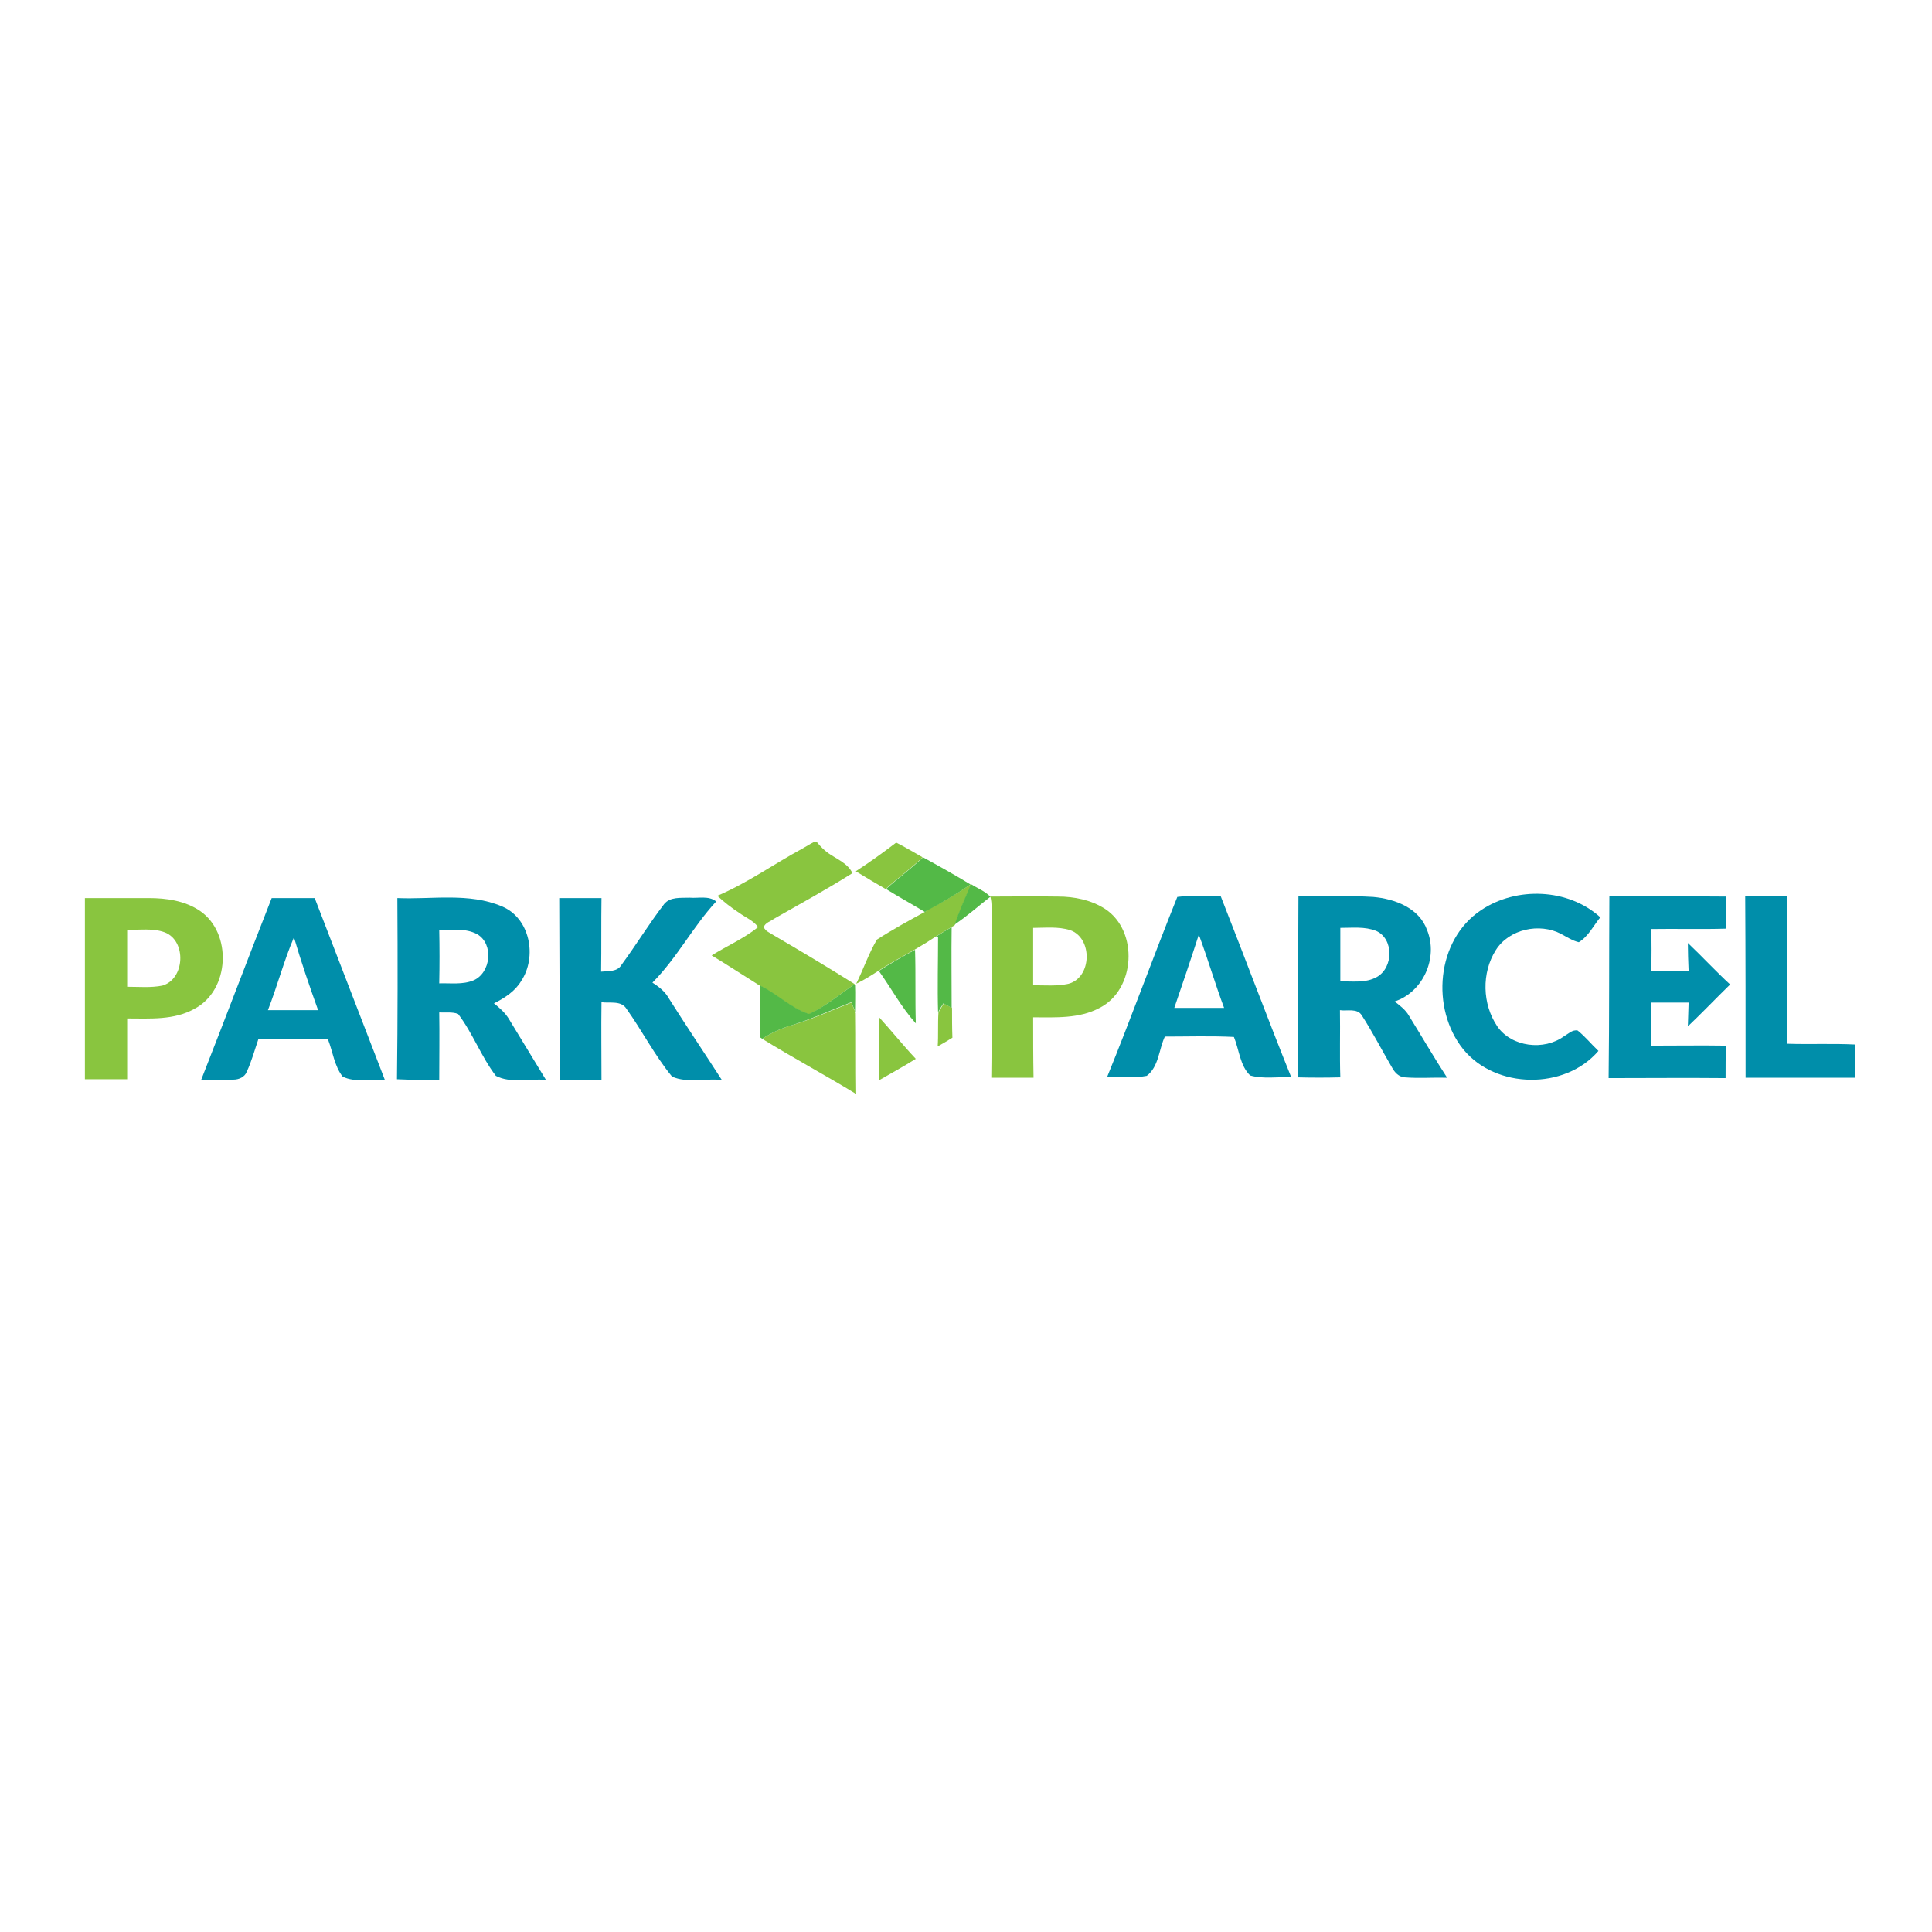 <?xml version="1.0" encoding="utf-8"?>
<!-- Generator: Adobe Illustrator 21.1.0, SVG Export Plug-In . SVG Version: 6.00 Build 0)  -->
<svg version="1.1" id="Layer_1" xmlns="http://www.w3.org/2000/svg" xmlns:xlink="http://www.w3.org/1999/xlink" x="0px" y="0px"
	 viewBox="0 0 512 512" style="enable-background:new 0 0 512 512;" xml:space="preserve">
<style type="text/css">
	.st0{fill:#FFFFFF;}
	.st1{fill:#89C53F;}
	.st2{fill:#53B947;}
	.st3{fill:#008EAA;}
</style>
<rect class="st0" width="512" height="512"/>
<g id="_x23_89c53fff">
	<path class="st1" d="M215.6,223.2h0.9c0.9,1.1,1.9,2.1,3,2.9c2.3,1.6,5.2,2.7,6.4,5.3c-6.8,4.3-13.8,8.1-20.8,12.1
		c-0.9,0.7-2.3,1-2.7,2.2c0.5,1.2,1.7,1.5,2.7,2.2c7.2,4.2,14.4,8.5,21.4,12.9c-4,2.7-7.7,5.9-12.1,8c-4.7-1.5-8.5-5.3-12.9-7.5
		c-4.3-2.7-8.6-5.5-12.9-8.1c4-2.5,8.6-4.5,12.3-7.5c-1.2-1.7-3.2-2.5-4.9-3.7c-2.1-1.4-4.1-2.9-5.9-4.6c8-3.4,15.1-8.5,22.7-12.6
		C213.7,224.3,214.6,223.7,215.6,223.2z"/>
	<path class="st1" d="M226.8,230.9c3.7-2.4,7.3-5,10.7-7.6c2.4,1.2,4.7,2.6,7,3.9c-3.1,3-6.6,5.5-9.8,8.4
		C232.1,234.1,229.4,232.5,226.8,230.9z"/>
	<path class="st1" d="M257.2,234.4l0.2-0.1c-1.5,3.6-3.1,7.1-4.3,10.7l-0.1,0.2l-0.7,0.4c-1.5,0.9-2.9,1.7-4.3,2.6
		c-1.8,1.2-3.6,2.3-5.5,3.4c-3.2,1.8-6.5,3.6-9.6,5.6c-2,1.3-3.9,2.5-6,3.5c1.9-3.8,3.3-8,5.5-11.7c4.2-2.7,8.6-5.1,13-7.5v-0.3
		C249.4,239.4,253.3,237,257.2,234.4z"/>
	<path class="st1" d="M262.3,237.6c6,0,12.1-0.1,18.1,0c4.3,0,8.8,0.9,12.5,3.3c8.9,5.9,8,21.4-1.5,26.2c-5.4,2.9-11.7,2.5-17.6,2.5
		c0,5.3,0,10.7,0.1,16c-3.7,0-7.5,0-11.2,0c0.2-14.2,0-28.5,0.1-42.7c0-1.7,0.1-3.4-0.3-5.1L262.3,237.6 M273.8,245.9
		c0,5.1,0,10.1,0,15.2c3.1,0,6.3,0.3,9.4-0.4c6.2-1.7,6.4-12.1,0.4-14.2C280.4,245.5,277,245.9,273.8,245.9z"/>
	<path class="st1" d="M22.5,238c5.6,0,11.2,0,16.9,0c4.7,0,9.6,0.7,13.6,3.4c8.6,5.9,7.9,21-1.4,25.9c-5.4,3.1-11.9,2.6-17.9,2.6
		c0,5.4,0,10.8,0,16.1c-3.7,0-7.5,0-11.2,0V238 M33.7,246.4c0,5.1,0,10.1,0,15.1c3.1,0,6.3,0.3,9.3-0.3c6-1.7,6.5-11.8,0.7-14.1
		C40.5,245.9,37,246.5,33.7,246.4z"/>
	<path class="st1" d="M225.6,265.7c0.4,0.9,0.8,1.8,1.2,2.8c0.1,7.1,0,14.2,0.1,21.3h-0.2c-8.2-5-16.6-9.5-24.7-14.5
		c2.4-1.6,5-2.8,7.8-3.6C215.2,270.1,220.3,267.8,225.6,265.7z"/>
	<path class="st1" d="M248.7,268.3c0.5-0.8,0.9-1.6,1.4-2.4c0.5,0.3,1.6,0.9,2.2,1.2c0,2.7,0,5.3,0.1,7.9c-1.3,0.8-2.6,1.6-3.9,2.3
		C248.7,274.4,248.5,271.4,248.7,268.3z"/>
	<path class="st1" d="M232.9,269.5c3.3,3.6,6.4,7.5,9.8,11.1c-3.2,2-6.5,3.8-9.8,5.7C232.9,280.7,233,275.1,232.9,269.5z"/>
</g>
<g id="_x23_53b947ff">
	<path class="st2" d="M244.6,227.2c4.2,2.3,8.5,4.7,12.6,7.2c-3.8,2.6-7.8,5-11.9,7.1v0.3c-3.5-2.1-7.1-4.1-10.5-6.2
		C238,232.7,241.5,230.2,244.6,227.2z"/>
	<path class="st2" d="M257.3,234.3c1.7,1.1,3.6,1.8,5,3.2l0.1,0.2c-3.1,2.4-6.1,5.1-9.4,7.3C254.2,241.4,255.8,237.9,257.3,234.3z"
		/>
	<path class="st2" d="M247.9,248.3c1.4-0.9,2.9-1.8,4.3-2.6c-0.1,7.1,0,14.3,0,21.4c-0.5-0.3-1.6-0.9-2.2-1.2
		c-0.5,0.8-1,1.6-1.4,2.4c-0.2-6.7,0-13.4,0-20.1L247.9,248.3z"/>
	<path class="st2" d="M232.9,257.3c3.1-2,6.3-3.8,9.6-5.6c0.2,6.5,0,13,0.2,19.5C238.9,267,236.2,261.9,232.9,257.3z"/>
	<path class="st2" d="M226.5,260.8l0.3,0.2c0.1,2.5,0,5,0,7.4c-0.4-0.9-0.8-1.9-1.2-2.8c-5.3,2.1-10.4,4.4-15.8,6.1
		c-2.8,0.8-5.4,2-7.8,3.6c-0.1-0.1-0.4-0.3-0.6-0.4c-0.1-4.6,0-9.1,0.1-13.7c4.5,2.2,8.2,6,12.9,7.5
		C218.8,266.7,222.5,263.5,226.5,260.8z"/>
</g>
<g id="_x23_008eaaff">
	<path class="st3" d="M312,237.7c3.8-0.5,7.7-0.1,11.5-0.2c6.3,16,12.3,32.1,18.7,48c-3.6-0.2-7.4,0.5-10.9-0.5
		c-2.7-2.6-2.9-6.8-4.3-10.2c-6.1-0.3-12.2-0.1-18.3-0.1c-1.6,3.4-1.6,8-4.8,10.4c-3.5,0.7-7,0.2-10.5,0.3
		C299.8,269.7,305.6,253.6,312,237.7 M317.7,247.7c-2.1,6.5-4.3,13-6.5,19.4c4.4,0,8.8,0,13.2,0C322,260.7,320.1,254.1,317.7,247.7z
		"/>
	<path class="st3" d="M344.1,237.5c6.6,0.1,13.2-0.2,19.8,0.2c5.7,0.5,12.2,2.9,14.3,8.8c3,7.4-1.1,16.4-8.6,18.9
		c1.4,1.1,2.9,2.2,3.8,3.8c3.4,5.5,6.6,11,10.1,16.4c-3.7-0.1-7.5,0.2-11.2-0.1c-1.6-0.1-2.7-1.3-3.4-2.6c-2.7-4.6-5.1-9.3-8-13.8
		c-1.2-2-3.9-1.1-5.8-1.4c0.1,5.9-0.1,11.9,0.1,17.8c-3.8,0.1-7.5,0.1-11.3,0C344.1,269.5,344,253.5,344.1,237.5 M355.2,245.9
		c0,4.7,0,9.5,0,14.2c3.2-0.1,6.7,0.5,9.7-1.2c4.4-2.5,4.5-10.1-0.2-12.2C361.7,245.5,358.4,245.9,355.2,245.9z"/>
	<path class="st3" d="M392.5,241.2c9.4-6.3,23.1-5.8,31.6,1.9c-1.8,2.2-3.2,5.1-5.7,6.6c-1.7-0.4-3.2-1.4-4.7-2.2
		c-5.7-3-13.8-1.3-17.3,4.3c-3.8,6-3.6,14.3,0.4,20.2c3.8,5.5,12.4,6.5,17.7,2.6c1.1-0.6,2.2-1.8,3.6-1.5c2,1.6,3.6,3.6,5.5,5.4
		c-8.9,10.4-27.2,10.1-35.8-0.4C379.1,267.3,380.6,249.1,392.5,241.2z"/>
	<path class="st3" d="M426.5,237.5c10.3,0.1,20.7,0,31,0.1c-0.1,2.8-0.1,5.6,0,8.5c-6.6,0.2-13.2,0-19.9,0.1c0.1,3.7,0.1,7.4,0,11.1
		c3.3,0,6.6,0,9.9,0c-0.1-2.5-0.2-5-0.2-7.4c3.8,3.6,7.3,7.4,11.2,11c-3.8,3.7-7.4,7.5-11.2,11.1c0.1-2.1,0.1-4.2,0.2-6.3
		c-3.3,0-6.6,0-9.9,0c0.1,3.8,0,7.6,0,11.4c6.6,0,13.2-0.1,19.8,0c-0.1,2.9-0.1,5.7-0.1,8.6c-10.3-0.1-20.7,0-31,0
		C426.5,269.5,426.4,253.5,426.5,237.5z"/>
	<path class="st3" d="M462.5,237.5c3.7,0,7.4,0,11.2,0c0,13,0,26.1,0,39.1c5.9,0.2,11.9-0.1,17.9,0.2v8.8c-9.7,0-19.4,0-29,0
		C462.6,269.5,462.6,253.5,462.5,237.5z"/>
	<path class="st3" d="M53.3,286.2c6.3-16,12.4-32.2,18.7-48.2c3.8,0,7.6,0,11.4,0c6.2,16.1,12.4,32.1,18.6,48.2
		c-3.7-0.4-7.8,0.8-11.2-0.9c-2.2-2.8-2.6-6.6-3.9-9.9c-6.1-0.2-12.2-0.1-18.4-0.1c-1,2.9-1.8,5.9-3.1,8.7c-0.5,1.4-2.1,2.1-3.5,2.1
		C59.1,286.2,56.2,286.1,53.3,286.2 M71,267.7c4.4,0,8.8,0,13.3,0c-2.3-6.4-4.5-12.8-6.4-19.3C75.2,254.7,73.5,261.3,71,267.7z"/>
	<path class="st3" d="M105.3,238c9.2,0.4,19-1.5,27.7,2.2c7.5,3.1,9.4,13.4,5.1,19.8c-1.6,2.7-4.4,4.5-7.2,5.9c1.5,1.2,3,2.5,4,4.2
		c3.3,5.4,6.5,10.7,9.8,16.1c-4.4-0.5-9.3,1-13.3-1.1c-3.9-5.1-6.1-11.3-10-16.4c-1.6-0.6-3.3-0.3-5-0.4c0.1,5.9,0,11.9,0,17.8
		c-3.7,0-7.5,0.1-11.2-0.1C105.4,270,105.4,254,105.3,238 M116.4,246.4c0.1,4.7,0.1,9.5,0,14.2c3-0.1,6.2,0.4,9.1-0.8
		c4.6-2,5.4-9.6,1-12.2C123.4,245.9,119.8,246.5,116.4,246.4z"/>
	<path class="st3" d="M148.2,238c3.7,0,7.4,0,11.2,0c-0.1,6.5,0,13-0.1,19.5c1.9-0.2,4.3,0.1,5.4-1.8c3.9-5.3,7.3-10.9,11.3-16.1
		c1.6-2,4.5-1.6,6.8-1.7c2.3,0.2,5-0.6,7,1c-6.2,6.7-10.4,15-16.9,21.5c1.7,1.1,3.3,2.3,4.3,4.1c4.6,7.3,9.4,14.4,14.1,21.7
		c-4.3-0.5-9.2,0.9-13.2-0.9c-4.6-5.6-7.9-12.1-12.1-18c-1.4-2.2-4.4-1.4-6.6-1.7c-0.1,6.9,0,13.7,0,20.6c-3.7,0-7.4,0-11.1,0
		C148.3,270.1,148.3,254.1,148.2,238z"/>
</g>
</svg>

